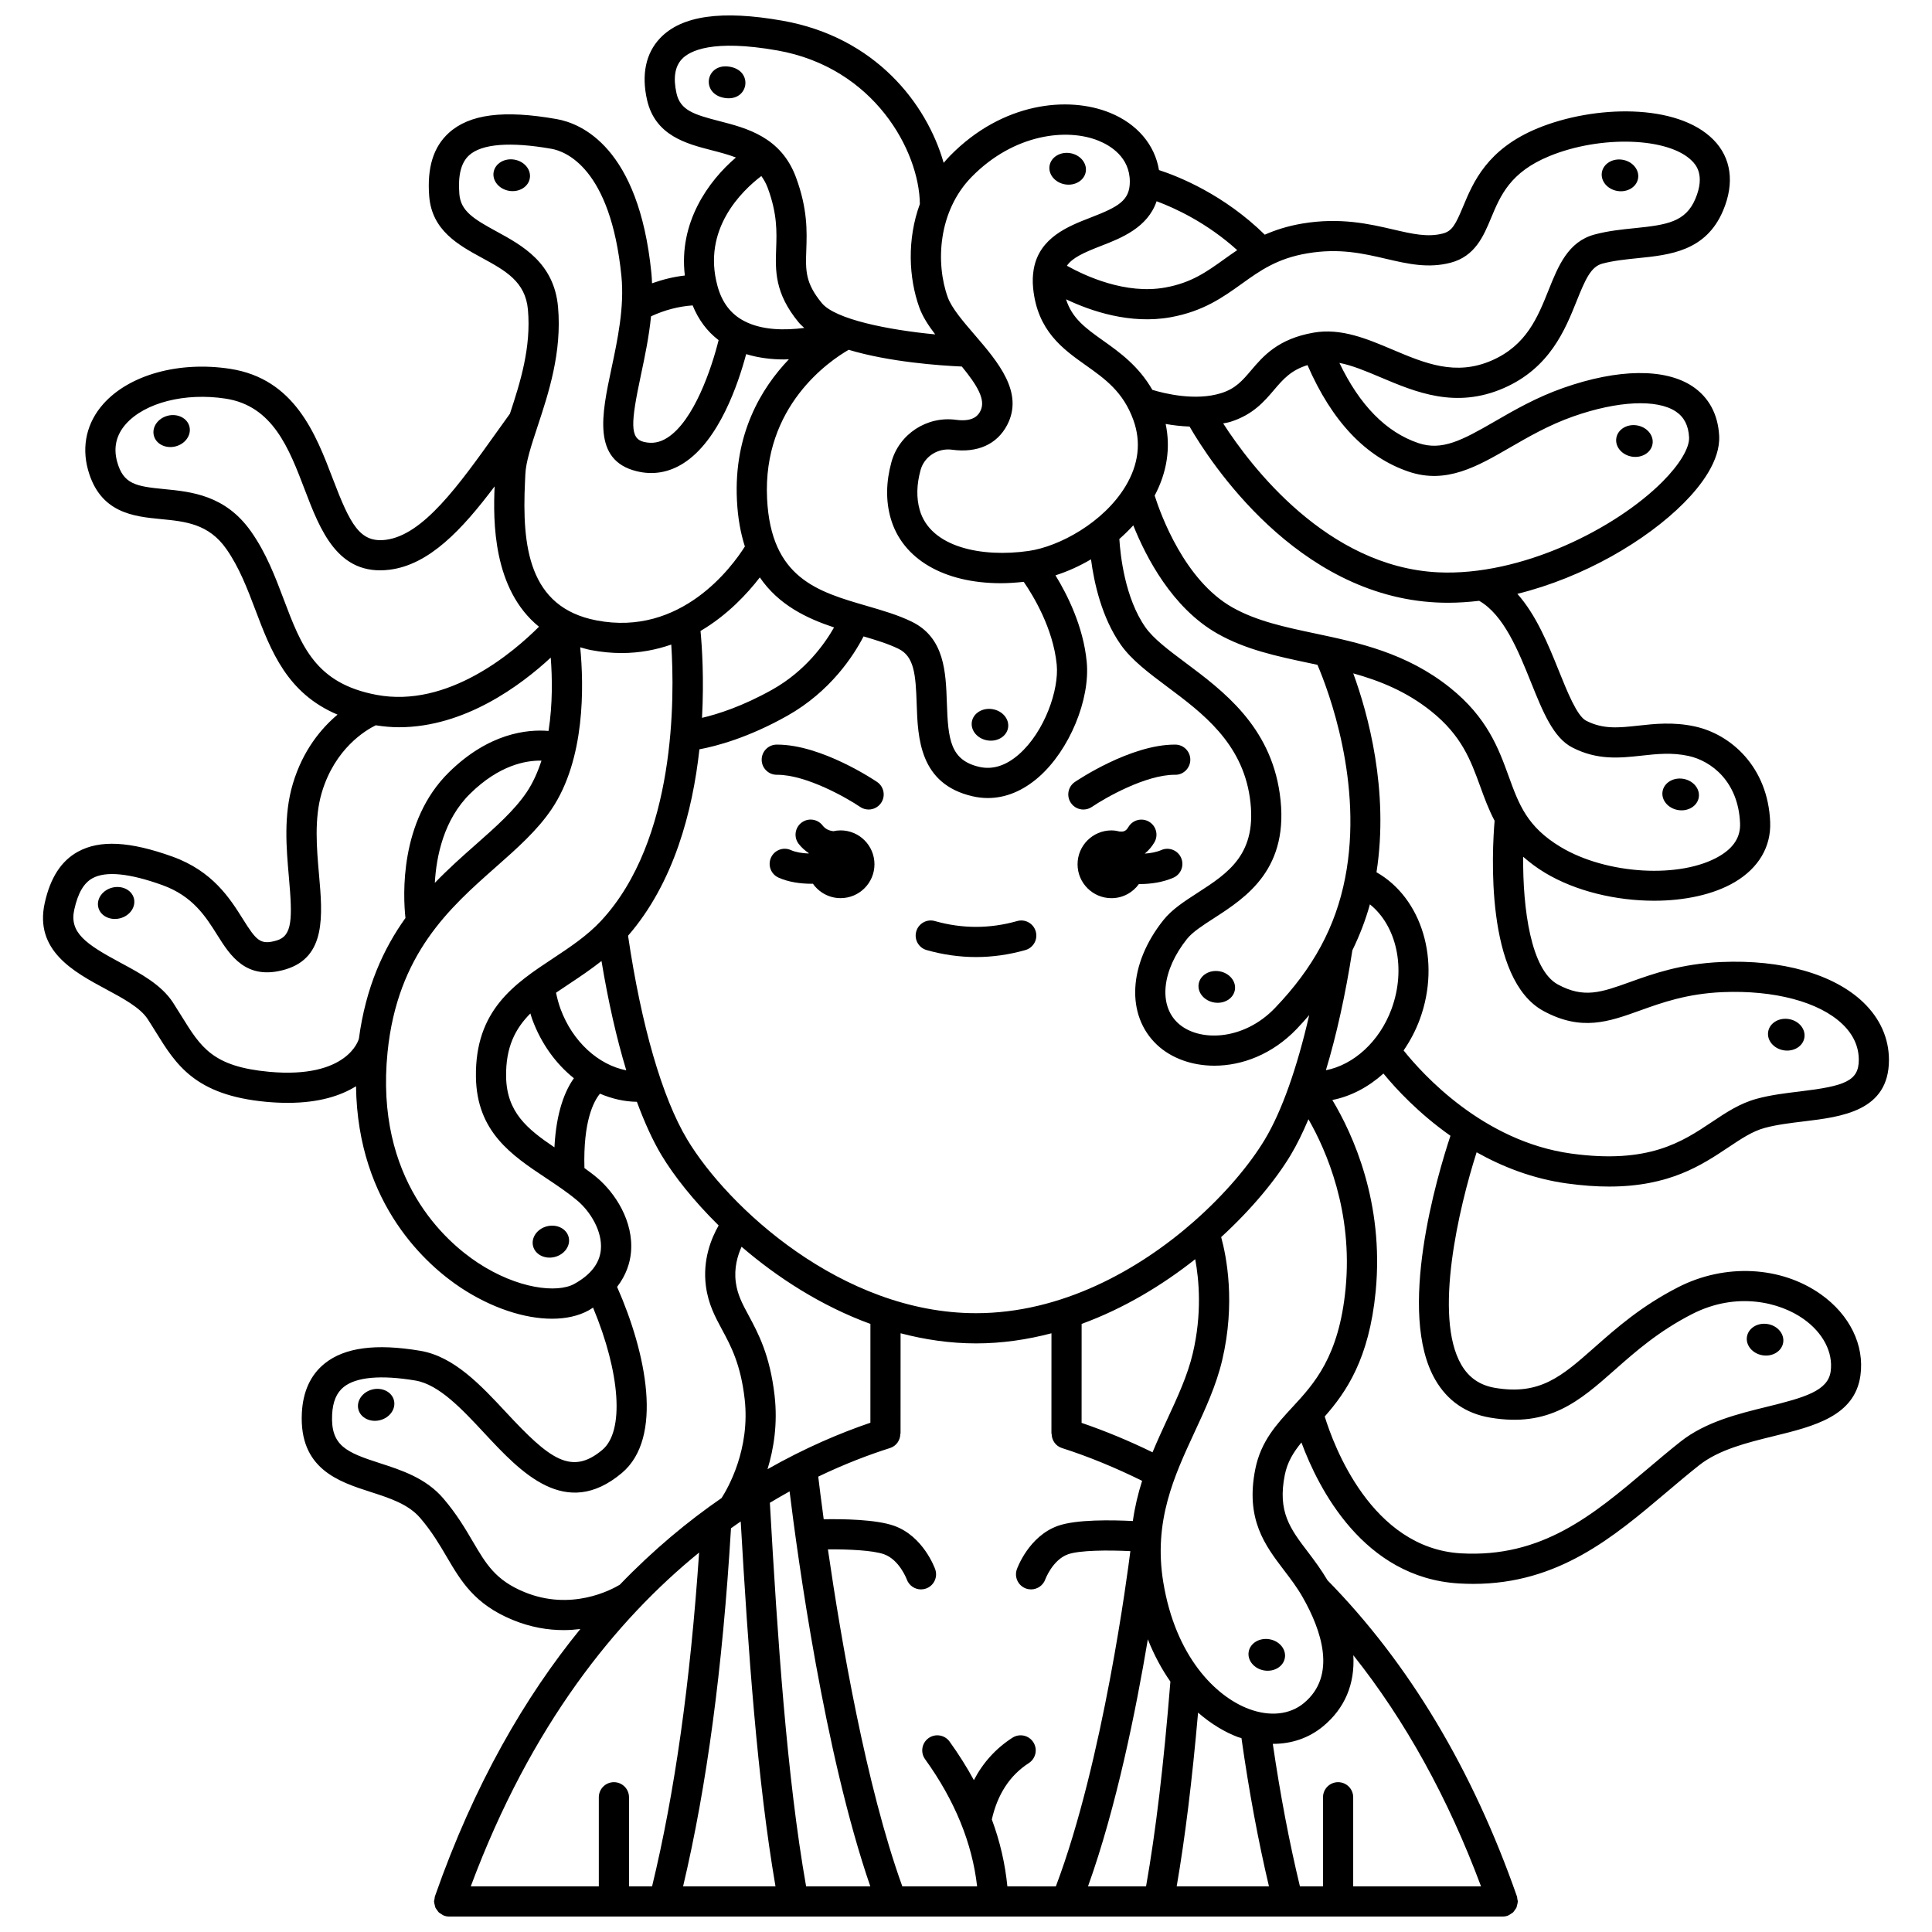 <?xml version="1.0" encoding="UTF-8"?>
<!-- Uploaded to: ICON Repo, www.svgrepo.com, Generator: ICON Repo Mixer Tools -->
<svg width="800px" height="800px" version="1.1" viewBox="144 144 512 512" xmlns="http://www.w3.org/2000/svg">
 <defs>
  <clipPath id="a">
   <path d="m155 148.09h490v503.81h-490z"/>
  </clipPath>
 </defs>
 <path d="m413.56 388.09c-7.25 2.055-14.562 2.055-21.812 0-2.117-0.613-4.336 0.633-4.934 2.754-0.605 2.125 0.633 4.336 2.754 4.934 4.336 1.23 8.734 1.852 13.082 1.852 4.348 0 8.75-0.621 13.082-1.852 2.125-0.602 3.359-2.812 2.754-4.934-0.594-2.117-2.805-3.363-4.926-2.754z"/>
 <path d="m445.83 378.27c0.09 0 0.164 0.012 0.25 0.012 2.941 0 6.059-0.469 8.84-1.664 2.031-0.867 2.973-3.219 2.102-5.25-0.867-2.031-3.223-2.984-5.25-2.098-1.363 0.578-2.891 0.844-4.391 0.941 1.113-0.902 1.945-1.969 2.543-2.984 1.121-1.906 0.48-4.356-1.422-5.469-1.902-1.125-4.356-0.48-5.469 1.422-0.676 1.152-1.344 1.258-2.301 1.184-0.703-0.176-1.426-0.301-2.188-0.301-4.957 0-8.98 4.023-8.98 8.98 0 4.957 4.023 8.98 8.98 8.98 3.012 0.004 5.652-1.488 7.285-3.754z"/>
 <path d="m366.76 364.06c-0.668 0-1.312 0.082-1.934 0.219-1.066-0.145-2.066-0.531-2.828-1.52-1.348-1.75-3.863-2.078-5.606-0.734-1.75 1.344-2.082 3.856-0.734 5.606 0.766 0.996 1.676 1.777 2.66 2.457-0.012 0.031-0.02 0.062-0.031 0.098-1.691-0.059-3.383-0.32-4.695-0.902-2.019-0.91-4.383 0.004-5.281 2.019-0.898 2.019 0.004 4.383 2.019 5.281 2.59 1.16 5.723 1.625 8.742 1.625 0.121 0 0.234-0.016 0.355-0.02 1.625 2.312 4.297 3.828 7.336 3.828 4.957 0 8.98-4.023 8.98-8.98-0.004-4.965-4.027-8.977-8.984-8.977z"/>
 <path d="m349.98 341.33h-0.16c-2.207 0.016-3.984 1.82-3.969 4.027 0.016 2.199 1.805 3.969 4 3.969 0.043-0.004 0.09 0 0.137 0 7.707 0 18.453 6.137 21.957 8.516 0.688 0.469 1.473 0.691 2.242 0.691 1.281 0 2.535-0.613 3.312-1.75 1.238-1.824 0.77-4.309-1.059-5.555-0.602-0.406-14.691-9.898-26.461-9.898z"/>
 <path d="m433.36 357.84c3.496-2.379 14.219-8.516 21.953-8.516h0.105c2.164 0.062 4.012-1.758 4.027-3.969 0.016-2.207-1.758-4.012-3.969-4.027h-0.16c-11.77 0-25.859 9.492-26.461 9.898-1.828 1.242-2.301 3.731-1.055 5.559 0.773 1.137 2.031 1.75 3.312 1.75 0.777-0.004 1.559-0.227 2.246-0.695z"/>
 <g clip-path="url(#a)">
  <path d="m559.27 457.63c4.094 0.566 7.797 0.82 11.168 0.82 16.023-0.004 24.547-5.691 31.633-10.418 3.406-2.273 6.344-4.242 9.59-5.121 3.156-0.859 6.805-1.301 10.336-1.727 10.066-1.211 22.594-2.719 22.594-16.297 0-5.719-2.356-10.996-6.809-15.262-7.82-7.484-21.555-11.391-37.688-10.68-10.645 0.465-18.137 3.156-24.152 5.316-7.594 2.727-12.168 4.375-19.07 0.648-7.18-3.875-9.344-20.129-9.215-33.859 1.672 1.465 3.535 2.898 5.812 4.266 8.117 4.875 18.812 7.387 28.879 7.387 8.102 0 15.797-1.629 21.422-4.961 6.285-3.727 9.605-9.363 9.344-15.879-0.582-14.664-10.465-23.301-19.996-25.355-5.668-1.223-10.602-0.688-14.953-0.207-5.195 0.57-9.305 1.016-13.836-1.312-2.398-1.238-4.961-7.602-7.223-13.223-2.848-7.074-5.996-14.773-10.988-20.391 17.602-4.348 34.172-14.09 44.121-24.086 4.461-4.481 9.711-11.215 9.355-17.832-0.305-5.656-2.738-10.168-7.039-13.051-7.258-4.859-19.75-4.715-34.277 0.398-7.164 2.523-12.973 5.887-18.102 8.852-8.793 5.09-14.066 7.863-20.297 5.766-8.535-2.883-15.555-10.031-20.918-21.246 3.371 0.645 6.945 2.144 10.871 3.805 9.344 3.945 19.934 8.441 32.703 2.859 12.188-5.324 16.273-15.539 19.262-22.988 2.34-5.836 3.805-9.18 6.84-9.988 3.004-0.801 6.262-1.129 9.41-1.449 8.453-0.859 18.031-1.832 22.586-12.594 3.098-7.32 2.184-14.004-2.578-18.812-9.629-9.727-31.641-9.145-46.516-3.031-13.457 5.531-17.125 14.328-19.801 20.75-1.996 4.777-2.906 6.512-5.352 7.148-4.039 1.062-8.094 0.117-13.219-1.074-6.246-1.449-14.004-3.25-24.074-1.555-3.867 0.656-7.094 1.703-9.914 2.945-10.828-10.613-22.73-15.395-28.039-17.125-1.094-6.68-5.758-12.227-12.953-15.164-11.105-4.543-28.52-2.785-42.387 11.348-0.609 0.621-1.172 1.258-1.719 1.906-4.481-15.691-18.102-33.328-42.715-37.672-16.148-2.859-26.758-1.34-32.426 4.617-3.793 3.981-4.992 9.641-3.469 16.363 2.152 9.492 10.457 11.633 17.133 13.352 2.281 0.586 4.445 1.164 6.422 1.922-7.305 6.234-15.227 17.246-13.535 31.277-2.934 0.324-5.832 1.047-8.695 2.059-0.039-0.902-0.078-1.812-0.172-2.719-3.344-33.418-18.668-39.668-25.105-40.797-14.027-2.481-23.105-1.312-28.586 3.668-4.086 3.715-5.781 9.203-5.188 16.789 0.715 9.082 7.773 12.93 13.996 16.328 6.172 3.371 11.504 6.277 12.164 13.703 0.895 10.035-2.043 19.328-4.766 27.582-1.207 1.672-2.402 3.344-3.582 4.996-9.984 13.98-19.406 27.188-29.332 28.434-6.836 0.84-9.391-4.019-14.027-16.18-4.504-11.816-10.109-26.516-27.242-29.141-13.52-2.074-26.695 1.582-33.57 9.301-4.363 4.906-5.809 11.094-4.07 17.438 3.164 11.516 12.121 12.391 19.324 13.086 6.5 0.633 12.637 1.234 17.328 7.898 3.441 4.891 5.617 10.641 7.723 16.199 4.121 10.898 8.402 22.086 21.762 27.723-4.277 3.594-9.176 9.395-11.84 18.305-2.5 8.348-1.73 17.078-1.051 24.777 0.965 10.953 0.945 15.539-3.223 16.766-4.387 1.293-5.414-0.008-9.02-5.75-3.348-5.328-7.938-12.629-18.613-16.469-11.316-4.07-19.277-4.484-25.062-1.297-4.418 2.43-7.289 6.863-8.781 13.547-2.82 12.648 7.727 18.312 16.195 22.867 4.473 2.406 9.098 4.891 11.066 7.918 0.766 1.176 1.473 2.324 2.164 3.43 5.332 8.621 10.371 16.762 29.234 18.516 2.031 0.188 3.938 0.273 5.731 0.273 8.363 0 14.117-1.926 18.098-4.402 0.422 31.609 19.145 47.699 27.812 53.422 8.094 5.336 16.816 8.188 24.129 8.188 3.691 0 7.023-0.727 9.734-2.227 0.414-0.23 0.75-0.48 1.141-0.715 7.223 17.316 8.352 32.766 2.449 37.707-8.25 6.914-14.066 2.316-25.375-9.828-6.836-7.344-13.91-14.938-22.879-16.441-11.77-1.98-20.055-0.871-25.324 3.371-3.727 3-5.758 7.418-6.043 13.133-0.73 14.789 9.746 18.172 18.172 20.891 5.184 1.672 10.074 3.25 13.234 6.957 3.074 3.598 5.062 6.984 6.988 10.258 3.789 6.449 7.371 12.543 17.457 16.703 4.801 1.98 9.383 2.711 13.535 2.711 1.539 0 3.008-0.117 4.414-0.289-14.547 17.863-28.094 40.98-38.543 70.875-0.074 0.219-0.051 0.441-0.094 0.66-0.039 0.223-0.133 0.43-0.133 0.66 0 0.043 0.023 0.078 0.023 0.125 0.008 0.301 0.102 0.574 0.176 0.863 0.055 0.219 0.078 0.453 0.172 0.656 0.109 0.234 0.281 0.43 0.434 0.641 0.148 0.207 0.27 0.43 0.449 0.605 0.168 0.16 0.383 0.262 0.578 0.391 0.238 0.16 0.465 0.332 0.734 0.438 0.039 0.016 0.066 0.051 0.113 0.066 0.438 0.152 0.883 0.223 1.32 0.223h279.22c0.438 0 0.883-0.07 1.32-0.223 0.043-0.016 0.07-0.051 0.113-0.066 0.273-0.105 0.496-0.277 0.734-0.438 0.195-0.133 0.41-0.23 0.578-0.391 0.184-0.176 0.301-0.395 0.449-0.602 0.152-0.211 0.324-0.402 0.434-0.641 0.094-0.203 0.113-0.434 0.172-0.652 0.074-0.289 0.164-0.562 0.176-0.863 0-0.043 0.023-0.078 0.023-0.125 0-0.23-0.098-0.438-0.133-0.66-0.035-0.219-0.016-0.445-0.094-0.66-11.766-33.656-28.668-61.844-50.219-83.809-1.641-2.781-3.414-5.164-5.144-7.441-4.719-6.195-8.125-10.672-6.164-20.477 0.688-3.441 2.312-6.027 4.41-8.59 4.477 12.121 16.422 35.836 41.695 37.355 1.305 0.078 2.582 0.117 3.84 0.117 22.52 0 37.105-12.344 51.23-24.297 2.859-2.414 5.719-4.84 8.645-7.152 5.25-4.144 12.664-5.965 19.836-7.727 10.523-2.582 21.406-5.25 22.895-16.062 1.098-8.02-2.82-16.055-10.48-21.492-10.57-7.5-25.422-8.242-37.824-1.891-9.805 5.019-16.363 10.816-22.156 15.934-8.707 7.691-14.453 12.762-26.398 10.738-4-0.684-6.914-2.688-8.914-6.125-7.449-12.805-0.617-41.668 4.055-56.301 6.887 3.856 14.875 7.008 23.945 8.262zm-6.195-45.688c10.047 5.426 17.246 2.84 25.574-0.156 5.797-2.082 12.371-4.445 21.797-4.859 13.746-0.586 25.648 2.57 31.809 8.469 2.883 2.754 4.344 5.949 4.344 9.484 0 5.594-3.695 6.934-15.559 8.359-3.82 0.461-7.766 0.93-11.488 1.945-4.5 1.227-8.105 3.633-11.926 6.188-7.84 5.234-16.719 11.168-37.27 8.332-23.285-3.219-39.359-21.031-44.383-27.324 1.703-2.492 3.18-5.231 4.289-8.25 5.691-15.465 0.531-32.164-11.477-38.973 3.383-21.695-2.285-42.121-6.16-52.711 7.102 1.984 14.117 4.812 20.621 10.012 8.148 6.516 10.516 13.043 13.027 19.945 1.098 3.027 2.223 6.094 3.812 9.109-0.668 7.981-2.59 42.02 12.988 50.43zm-92.977 90.715c-1.387 5.871-4.012 11.523-6.785 17.508-1.301 2.797-2.625 5.699-3.883 8.707-6.141-3.004-12.586-5.676-18.797-7.797l0.008-26.227c11.234-4.102 21.422-10.285 30.102-17.145 1.023 5.484 1.828 14.48-0.645 24.953zm42.547 79.996c13.781 17.332 25.113 37.852 33.844 61.25h-33.879v-23.609c0-2.211-1.793-4-4-4s-4 1.789-4 4v23.609h-6.117c-2.797-11.578-5.207-24.25-7.191-37.777 0.039 0 0.078 0.012 0.121 0.012 4.898 0 9.449-1.555 13.152-4.598 5.824-4.793 8.516-11.242 8.07-18.887zm-29.648 21.957c1.988 14.055 4.438 27.215 7.289 39.297h-24.453c2.219-12.875 4.062-27.766 5.668-46.043 3.516 3.055 7.176 5.211 10.633 6.508 0.289 0.102 0.574 0.141 0.863 0.238zm-25.281 39.293h-15.383c7.547-20.984 12.773-47.062 15.855-65.465 1.688 4.25 3.719 7.984 5.977 11.199-1.793 22.23-3.863 39.625-6.449 54.266zm-36.754 0c-0.59-5.969-1.941-11.887-4.117-17.727 1.492-6.625 4.746-11.684 9.801-14.941 1.855-1.199 2.391-3.676 1.191-5.531s-3.668-2.379-5.527-1.195c-4.406 2.844-7.816 6.613-10.223 11.242-1.867-3.441-4.016-6.852-6.441-10.219-1.293-1.785-3.789-2.191-5.582-0.906-1.793 1.293-2.199 3.789-0.906 5.582 7.879 10.93 12.492 22.246 13.785 33.695h-19.82c-9.605-26.598-16.23-65.238-19.719-89.309 5.356-0.043 11.93 0.25 14.867 1.297 4.066 1.449 5.992 6.566 6.035 6.664 0.582 1.633 2.125 2.652 3.762 2.652 0.441 0 0.891-0.074 1.332-0.227 2.082-0.734 3.176-3.019 2.441-5.098-0.129-0.359-3.172-8.777-10.887-11.527-4.785-1.707-13.609-1.828-18.664-1.738-0.676-4.996-1.16-8.891-1.449-11.297 6.988-3.359 13.441-5.805 19.027-7.578 1.699-0.539 2.731-2.113 2.731-3.809h0.055l0.008-26.605c6.426 1.684 13.105 2.684 19.992 2.684 6.887 0 13.566-0.996 19.992-2.68l-0.008 26.605h0.055c0 1.695 1.031 3.269 2.731 3.809 6.91 2.195 14.32 5.254 21.246 8.688-1.07 3.363-1.926 6.902-2.457 10.652-5.418-0.277-14.984-0.461-19.855 1.277-7.715 2.75-10.758 11.168-10.887 11.527-0.73 2.074 0.355 4.34 2.422 5.082 0.445 0.16 0.898 0.234 1.344 0.234 1.637 0 3.172-1.016 3.766-2.637 0.02-0.055 1.941-5.215 6.035-6.668 3.059-1.09 10.625-1.125 16.516-0.836-0.66 5.277-7.18 55.637-19.746 88.848l-12.844-0.008zm-100.27 0v-23.609c0-2.211-1.793-4-4-4s-4 1.789-4 4v23.609h-33.934c15.977-42.875 38.543-70.586 60.512-88.461-2.348 34.512-6.441 63.582-12.461 88.461zm38.578-130.09c-1.23-10.723-4.356-16.52-6.859-21.176-1.668-3.09-2.981-5.535-3.418-8.828-0.504-3.773 0.469-7.07 1.531-9.406 9.48 8.16 21.129 15.699 34.145 20.453l-0.008 26.184c-7.914 2.688-17.25 6.621-27.262 12.312 1.629-5.328 2.738-11.996 1.871-19.539zm-11.551 35.195c0.691-0.492 1.379-0.977 2.062-1.449 0.008-0.004 0.012-0.012 0.02-0.012 0.164-0.117 0.332-0.223 0.496-0.336 1.961 34.047 4.41 68.766 9.215 96.695h-24.488c6.289-26.598 10.461-57.707 12.695-94.898zm10.301-6.754c1.762-1.059 3.508-2.07 5.227-3.019 2.133 17.352 9.211 69.324 21.391 104.67h-17.012c-5.106-28.945-7.582-65.875-9.605-101.65zm112.32-74.496c-0.004 0.004-0.004 0.004-0.008 0.008-14.645 12.863-35.059 24.242-57.676 24.242-35.637 0-65.855-28.238-76.539-46.039-6.633-11.059-12.172-30.207-15.676-53.992 12.168-14.016 17.117-33.039 18.91-49.402 4.481-0.836 12.945-3.059 23.289-8.887 11.484-6.465 17.602-15.992 20.211-21.035 3.387 0.992 6.578 1.98 9.258 3.285 4.191 2.039 4.562 6.883 4.82 14.609 0.301 8.969 0.711 21.25 14.836 24.48 1.344 0.309 2.688 0.461 4.023 0.461 4.711 0 9.324-1.898 13.531-5.598 8.082-7.109 13.645-20.527 12.668-30.539-0.91-9.379-5.156-17.801-8.277-22.879 3.219-1.023 6.391-2.465 9.414-4.242 0.82 6.25 2.844 15.406 7.856 22.574 2.875 4.106 7.481 7.555 12.359 11.199 9.277 6.934 19.793 14.793 21.883 29.398 2.133 14.887-5.664 19.914-13.918 25.246-3.449 2.231-6.711 4.336-8.973 7.164-9.312 11.648-10.02 25.246-1.723 33.066 3.766 3.551 9.254 5.543 15.223 5.543 7.301 0 15.32-2.981 21.801-9.734 1.164-1.211 2.25-2.441 3.32-3.676-3.227 14.031-7.254 25.453-11.758 32.965-3.902 6.496-10.43 14.379-18.855 21.781zm-169.41-19.699c-7.219-4.875-12.672-9.32-12.809-18.766-0.117-7.793 2.434-12.703 6.434-16.719 0.168 0.523 0.309 1.055 0.496 1.566 2.375 6.465 6.289 11.805 11.035 15.602-2.328 3.266-4.68 8.879-5.156 18.316zm1.621-36.672c-0.516-1.402-0.898-2.856-1.199-4.309 1.168-0.805 2.379-1.605 3.629-2.434 2.809-1.859 5.656-3.785 8.422-5.969 1.785 10.746 4 20.496 6.566 28.969-7.363-1.426-14.227-7.582-17.418-16.258zm76.352-174.69c10.789 3.25 24.223 4.184 29.996 4.438 4.055 4.961 6.445 8.852 4.902 11.801-0.422 0.816-1.559 2.977-6.453 2.316-7.715-1.039-15.066 3.773-17.109 11.195-1.445 5.258-1.52 10.246-0.223 14.824 3.086 10.922 14.188 17.285 29.23 17.285 1.945 0 3.977-0.145 6.051-0.363 2.465 3.578 7.801 12.293 8.742 21.934 0.648 6.656-3.211 17.793-9.992 23.758-3.441 3.031-6.965 4.144-10.492 3.352-7.746-1.77-8.305-7.312-8.629-16.957-0.273-8.102-0.578-17.281-9.316-21.535-3.668-1.785-7.691-2.949-11.953-4.191-13.035-3.785-25.344-7.363-26.375-28.395-1.207-24.508 16.516-36.516 21.621-39.461zm-3.871 73.578c-2.484 4.363-7.578 11.527-16.312 16.449-7.918 4.457-14.523 6.539-18.68 7.512 0.562-10.402-0.004-18.887-0.395-23.023 7.191-4.242 12.449-9.945 15.715-14.195 5.004 7.312 12.387 10.836 19.672 13.258zm79.301-27.051c3.359 8.406 10.316 21.891 22.285 28.684 7.5 4.25 15.656 5.973 24.289 7.801 0.738 0.156 1.488 0.32 2.231 0.477 2.816 6.582 12.262 31.301 7.332 56.508-2.523 12.91-8.438 23.859-18.605 34.453-8.367 8.723-20.301 9.062-25.77 3.914-5.141-4.844-4.117-13.992 2.488-22.254 1.449-1.812 4.176-3.574 7.066-5.438 8.59-5.547 20.348-13.141 17.492-33.094-2.559-17.887-15.004-27.195-25.008-34.672-4.352-3.25-8.457-6.32-10.594-9.375-5.43-7.758-6.633-19.066-6.902-23.387 1.312-1.152 2.539-2.356 3.695-3.617zm58.062 112.61c1.91-3.926 3.484-7.965 4.641-12.172 7.047 5.652 9.68 16.984 5.734 27.723-3.188 8.664-10.055 14.809-17.395 16.238 2.789-9.211 5.168-19.953 7.019-31.789zm47.305-71.078c3.184 7.914 5.93 14.746 10.98 17.34 6.664 3.434 12.613 2.781 18.363 2.156 4.113-0.453 7.996-0.871 12.398 0.074 6.039 1.301 13.25 6.758 13.691 17.859 0.145 3.586-1.637 6.426-5.434 8.68-10.215 6.047-29.891 4.934-42.109-2.402-8.914-5.352-11.062-11.27-13.785-18.77-2.648-7.281-5.644-15.539-15.551-23.461-11.559-9.25-24.383-11.953-35.691-14.348-8.008-1.695-15.578-3.289-22-6.934-12.645-7.168-18.949-24.527-20.566-29.613 3.266-6.164 4.262-12.629 2.914-18.984 1.906 0.344 4.059 0.602 6.336 0.691 5.305 9.168 28.273 44.797 65.465 46.617 1.023 0.051 2.055 0.074 3.086 0.074 2.719 0 5.461-0.191 8.199-0.512 6.492 3.715 10.328 13.137 13.703 21.531zm-32.367-55.754c9.965 3.367 18.168-1.391 26.859-6.422 4.824-2.785 10.289-5.953 16.75-8.227 11.766-4.133 22.184-4.633 27.176-1.293 2.188 1.465 3.336 3.699 3.504 6.828 0.148 2.785-2.484 7.184-7.035 11.758-12.398 12.453-37.469 25.086-59.48 24.027-29.441-1.438-49.684-28.172-56.953-39.461 0.633-0.148 1.266-0.219 1.891-0.414 5.996-1.883 8.977-5.391 11.602-8.48 2.426-2.852 4.465-5.191 8.852-6.562 6.445 14.855 15.438 24.398 26.836 28.246zm-26.891-57.859c8.48-1.445 14.805 0.035 20.926 1.457 5.707 1.328 11.102 2.574 17.055 1.023 6.496-1.703 8.734-7.074 10.711-11.812 2.492-5.981 5.07-12.168 15.457-16.434 13.594-5.59 31.609-4.988 37.797 1.258 0.895 0.902 3.613 3.652 0.898 10.07-2.582 6.106-7.523 6.894-16.031 7.754-3.461 0.352-7.047 0.715-10.664 1.684-7.055 1.879-9.672 8.414-12.203 14.742-2.879 7.188-5.852 14.621-15.039 18.637-9.609 4.199-17.758 0.75-26.387-2.902-6.656-2.816-13.547-5.734-20.801-4.473-9.488 1.633-13.434 6.269-16.602 10-2.301 2.703-4.113 4.84-7.91 6.031-6.863 2.164-15.121 0.094-18.262-0.863-3.625-6.301-8.566-9.871-13.059-13.059-4.66-3.305-8.234-5.906-9.809-10.938 6.578 3.125 16.996 6.691 27.73 4.75 8.645-1.57 13.812-5.269 18.816-8.852 4.82-3.461 9.375-6.727 17.375-8.074zm-22.031 1.566c-4.672 3.348-8.707 6.238-15.586 7.481-10.516 1.926-21.258-3.074-26.086-5.766 1.43-2.086 4.356-3.441 9.141-5.293 5.367-2.074 12.273-4.856 14.633-11.797 4.852 1.801 13.344 5.699 21.359 12.957-1.207 0.809-2.356 1.625-3.461 2.418zm-66.891-21.855c11.207-11.418 25.297-12.969 33.652-9.543 3.078 1.254 8.242 4.336 8.242 10.828 0 5.008-3.016 6.668-10.414 9.531-5.859 2.266-13.523 5.262-15.031 13.566-0.016 0.066-0.023 0.137-0.035 0.203-0.246 1.473-0.324 3.086-0.145 4.91 1.121 11.348 7.922 16.168 13.922 20.422 5.121 3.629 9.965 7.066 12.66 14.578 2.09 5.824 1.387 11.719-2.098 17.512-0.004 0.004-0.008 0.008-0.008 0.012-0.008 0.012-0.016 0.02-0.023 0.035-5.769 9.539-17.5 15.93-25.633 17.098-12.34 1.785-26.062-0.91-28.887-10.91-0.895-3.16-0.816-6.699 0.238-10.527 0.895-3.25 3.934-5.461 7.309-5.461 0.34 0 0.684 0.023 1.027 0.07 6.727 0.914 11.918-1.414 14.602-6.527 4.531-8.645-2.465-16.781-8.633-23.957-2.988-3.469-6.07-7.062-7.098-9.914-3.242-8.973-2.625-22.777 6.352-31.926zm-78.242-22.145c-0.914-4.051-0.422-7.106 1.461-9.086 2.047-2.148 8.051-5.285 25.25-2.258 25.754 4.543 37.637 26.703 37.785 40.699-3.445 9.402-2.953 19.613-0.145 27.418 0.875 2.434 2.41 4.781 4.211 7.137-12.441-1.184-26.504-3.981-30.059-8.309-4.414-5.371-4.297-8.664-4.102-14.117 0.168-4.797 0.383-10.766-2.731-19.184-3.965-10.711-13.047-13.047-20.344-14.926-6.738-1.738-10.305-2.852-11.328-7.375zm22.484 21.941c0.645 0.906 1.23 1.906 1.684 3.125 2.566 6.934 2.402 11.605 2.242 16.125-0.207 5.789-0.414 11.773 5.918 19.48 0.441 0.535 0.977 1.031 1.531 1.523-5.082 0.664-11.16 0.66-15.898-1.812-3.582-1.863-5.91-4.918-7.109-9.34-4.09-15.016 6.465-25.168 11.633-29.102zm-31.918 52.766c1.035-4.879 2.144-10.148 2.688-15.59 3.621-1.672 7.269-2.625 11.023-2.891 1.543 3.789 3.828 6.883 6.883 9.203-1.84 7.426-6.527 21.371-13.586 25.867-2.027 1.293-4.008 1.633-6.227 1.105-3.727-0.902-3.481-4.996-0.781-17.695zm-38.258-38.082c-6.059-3.305-9.5-5.398-9.855-9.938-0.391-4.953 0.457-8.309 2.59-10.246 3.356-3.047 10.902-3.637 21.824-1.715 3.621 0.641 15.66 4.957 18.535 33.727 0.824 8.215-1.027 16.914-2.66 24.59-2.531 11.918-5.152 24.246 6.715 27.129 4.352 1.062 8.531 0.344 12.41-2.133 9.422-6 14.504-21.07 16.594-28.902 3.281 1 6.723 1.41 10.035 1.41 0.438 0 0.855-0.035 1.293-0.047-7.309 7.648-14.637 19.754-13.773 37.34 0.23 4.75 0.984 8.781 2.106 12.273-3.387 5.367-16.891 23.934-39.344 19.586-18-3.453-19.734-19.68-18.926-36.699l0.09-1.969c0.125-3.301 1.578-7.695 3.258-12.785 2.887-8.734 6.477-19.605 5.406-31.613-1.039-11.684-9.5-16.297-16.297-20.008zm-16.355 172.64c0.41-7.156 2.402-16.805 9.355-23.637 7.695-7.574 14.773-8.84 18.91-8.766-0.98 3.008-2.242 5.875-3.949 8.41-3.246 4.801-8.207 9.191-13.465 13.836-3.496 3.078-7.223 6.391-10.852 10.156zm-40.039-75.141c-2.277-6.031-4.637-12.258-8.664-17.98-6.805-9.66-15.832-10.539-23.094-11.246-7.41-0.723-10.754-1.293-12.391-7.25-1.027-3.746-0.242-7.109 2.332-10.004 5.039-5.652 15.637-8.355 26.387-6.719 12.531 1.918 16.824 13.188 20.98 24.082 4.109 10.777 8.77 22.977 22.5 21.266 10.543-1.324 19.234-10.652 27.836-22.086-0.398 9.191-0.488 27.246 11.758 37.195-6.773 6.766-24.145 21.645-43.102 18.043-16.129-3.051-19.844-12.871-24.543-25.301zm-3.91 125.2c-14.898-1.383-18.012-6.414-23.176-14.754-0.719-1.164-1.461-2.359-2.254-3.582-3.086-4.75-8.625-7.727-13.984-10.602-9.297-4.992-13.531-8.012-12.176-14.078 0.977-4.375 2.508-7.004 4.828-8.281 3.523-1.941 9.746-1.328 18.496 1.82 8.082 2.906 11.516 8.371 14.547 13.199 3.418 5.441 7.672 12.219 18.051 9.16 10.859-3.203 9.879-14.355 8.93-25.137-0.617-6.984-1.312-14.906 0.746-21.785 3.496-11.688 11.652-16.496 14.285-17.785 2.082 0.324 4.144 0.516 6.168 0.516 17.438 0 32.301-11.125 40.211-18.453 0.398 5.227 0.531 12.332-0.586 19.434-5.641-0.473-15.816 0.559-26.391 10.953-13.168 12.938-12.16 32.766-11.527 38.621-5.809 8.121-10.516 18.328-12.344 32.02-0.008 0.027-0.027 0.051-0.035 0.078-0.016 0.082-2.875 10.586-23.789 8.656zm55.305 50.582c-8.32-5.488-27.305-21.918-23.879-55.801 2.633-26.008 16.461-38.23 28.668-49.012 5.648-4.988 10.984-9.703 14.797-15.352 8.961-13.27 8.574-32.703 7.59-42.914 0.918 0.25 1.793 0.535 2.785 0.727 2.852 0.547 5.582 0.797 8.188 0.797 4.801 0 9.18-0.863 13.156-2.246 0.902 13.84 1.324 51.781-18.609 73.219-3.695 3.969-8.277 7-12.707 9.934-10.184 6.734-20.711 13.695-20.449 31.441 0.215 14.566 9.508 20.746 18.496 26.73 2.852 1.898 5.801 3.859 8.441 6.086 3.316 2.797 6.656 8.074 6.164 13.031-0.352 3.582-2.723 6.609-7.051 9-4.5 2.477-14.996 1.348-25.59-5.641zm12.336 87.277c-7.602-3.133-10.125-7.426-13.613-13.363-2-3.406-4.269-7.262-7.797-11.398-4.629-5.43-11.129-7.527-16.859-9.379-8.828-2.852-13.051-4.586-12.637-12.887 0.168-3.387 1.168-5.769 3.066-7.297 3.297-2.652 9.867-3.242 18.992-1.715 6.289 1.055 12.418 7.637 18.348 14.008 9.551 10.25 21.438 23.027 36.363 10.508 11.129-9.332 6.473-31.848-1.25-49.332 2.457-3.176 3.406-6.41 3.664-9.004 0.832-8.414-4.309-15.992-8.965-19.918-1.094-0.926-2.227-1.746-3.356-2.574-0.355-12.441 2.469-17.723 4.121-19.703 3.125 1.328 6.414 2.109 9.781 2.152 2.019 5.445 4.188 10.242 6.496 14.094 3.367 5.609 8.582 12.18 15.172 18.672-1.914 3.332-4.309 9.09-3.371 16.113 0.637 4.742 2.418 8.051 4.305 11.559 2.301 4.262 4.902 9.098 5.957 18.297 1.535 13.355-4.484 23.738-6.117 26.27-8.867 6.106-18.008 13.664-26.973 22.973-2.242 1.355-12.898 7.07-25.328 1.926zm193.75-32.605c-2.672 13.352 2.57 20.234 7.641 26.891 1.684 2.211 3.422 4.492 4.883 7.055 5.027 8.812 9.16 20.852 0.305 28.133-3.707 3.051-9.004 3.602-14.547 1.52-8.832-3.32-19.426-13.879-22.668-33.555-2.668-16.191 2.902-28.195 8.285-39.801 2.824-6.082 5.742-12.375 7.312-19.031 3.59-15.184 1.148-27.516-0.262-32.656 8.156-7.473 14.527-15.254 18.43-21.758 1.633-2.723 3.199-5.918 4.699-9.477 4.773 8.336 11.82 24.488 9.844 44.887-1.75 18.09-8.344 25.211-14.16 31.492-4.074 4.406-8.289 8.961-9.762 16.301zm47.715-23.602c3.219 5.543 8.09 8.902 14.48 9.992 15.703 2.676 23.738-4.41 33.039-12.625 5.434-4.801 11.594-10.246 20.5-14.805 11.895-6.086 23.355-3.102 29.555 1.297 5.188 3.68 7.871 8.867 7.184 13.883-0.707 5.156-6.875 6.922-16.875 9.379-7.629 1.871-16.273 3.992-22.891 9.219-2.996 2.367-5.922 4.844-8.852 7.32-14.348 12.137-27.895 23.551-49.422 22.301-23.707-1.426-33.715-28.699-36.039-36.266 5.699-6.473 11.766-15.273 13.496-33.113 2.293-23.629-6.09-41.785-11.48-50.758 4.934-0.973 9.566-3.438 13.543-7.012 3.301 4.031 9.324 10.547 17.758 16.492-3.543 10.676-14.312 46.953-3.996 64.695z"/>
 </g>
 <path d="m242.66 512.23c-2.602 0.656-4.254 3.012-3.691 5.258 0.566 2.246 3.137 3.535 5.742 2.875 2.602-0.66 4.254-3.012 3.691-5.258-0.562-2.242-3.133-3.531-5.742-2.875z"/>
 <path d="m288.96 468.98c-2.602 0.656-4.258 3.012-3.691 5.258s3.137 3.535 5.742 2.875c2.602-0.66 4.258-3.012 3.691-5.258-0.566-2.242-3.137-3.531-5.742-2.875z"/>
 <path d="m173.75 379.23c-2.602 0.66-4.254 3.012-3.691 5.258 0.566 2.246 3.137 3.535 5.742 2.875 2.602-0.656 4.254-3.012 3.691-5.258-0.566-2.242-3.137-3.531-5.742-2.875z"/>
 <path d="m188.46 254.17c-2.602 0.66-4.254 3.012-3.691 5.258 0.566 2.246 3.137 3.535 5.742 2.875 2.602-0.656 4.254-3.012 3.691-5.258-0.566-2.242-3.137-3.531-5.742-2.875z"/>
 <path d="m280.3 186.3c-2.652-0.445-5.106 1.051-5.488 3.336-0.383 2.281 1.457 4.492 4.106 4.938 2.652 0.445 5.106-1.051 5.488-3.336 0.387-2.281-1.453-4.492-4.106-4.938z"/>
 <path d="m337.38 161.68c6.398 1.066 5.016 9.344-1.383 8.273-6.398-1.07-5.016-9.344 1.383-8.273"/>
 <path d="m426.25 192.86c2.652 0.445 5.106-1.051 5.488-3.336 0.379-2.281-1.457-4.492-4.106-4.938-2.652-0.445-5.106 1.051-5.488 3.336-0.383 2.281 1.457 4.492 4.106 4.938z"/>
 <path d="m405.66 340.21c2.652 0.445 5.106-1.051 5.488-3.336 0.383-2.281-1.457-4.5-4.106-4.938-2.652-0.445-5.106 1.051-5.488 3.336-0.383 2.285 1.453 4.496 4.106 4.938z"/>
 <path d="m467.15 401.4c-2.652-0.445-5.106 1.051-5.488 3.336-0.383 2.281 1.457 4.492 4.106 4.938 2.652 0.445 5.106-1.051 5.488-3.336 0.387-2.281-1.453-4.492-4.106-4.938z"/>
 <path d="m611.07 503.16c2.652 0.445 5.106-1.051 5.488-3.336 0.383-2.281-1.457-4.5-4.106-4.938-2.652-0.445-5.106 1.051-5.488 3.336-0.387 2.281 1.457 4.492 4.106 4.938z"/>
 <path d="m616.69 422.34c2.652 0.445 5.106-1.051 5.488-3.336 0.383-2.285-1.457-4.5-4.106-4.938-2.652-0.445-5.106 1.051-5.488 3.336-0.387 2.285 1.453 4.496 4.106 4.938z"/>
 <path d="m588.7 358.67c2.652 0.445 5.106-1.051 5.488-3.336 0.383-2.281-1.457-4.492-4.106-4.938-2.652-0.445-5.106 1.051-5.488 3.336-0.387 2.281 1.457 4.492 4.106 4.938z"/>
 <path d="m576.45 265.01c2.652 0.445 5.106-1.051 5.488-3.336 0.383-2.281-1.457-4.492-4.106-4.938-2.652-0.445-5.106 1.051-5.488 3.336-0.387 2.285 1.453 4.496 4.106 4.938z"/>
 <path d="m572.62 194.61c2.652 0.445 5.106-1.051 5.488-3.336 0.379-2.281-1.457-4.492-4.106-4.938-2.652-0.445-5.106 1.051-5.488 3.336-0.383 2.285 1.453 4.496 4.106 4.938z"/>
 <path d="m474.91 581.75c-0.379 2.281 1.457 4.5 4.106 4.938 2.652 0.441 5.106-1.051 5.488-3.336 0.383-2.281-1.457-4.5-4.106-4.938-2.648-0.445-5.106 1.047-5.488 3.336z"/>
</svg>